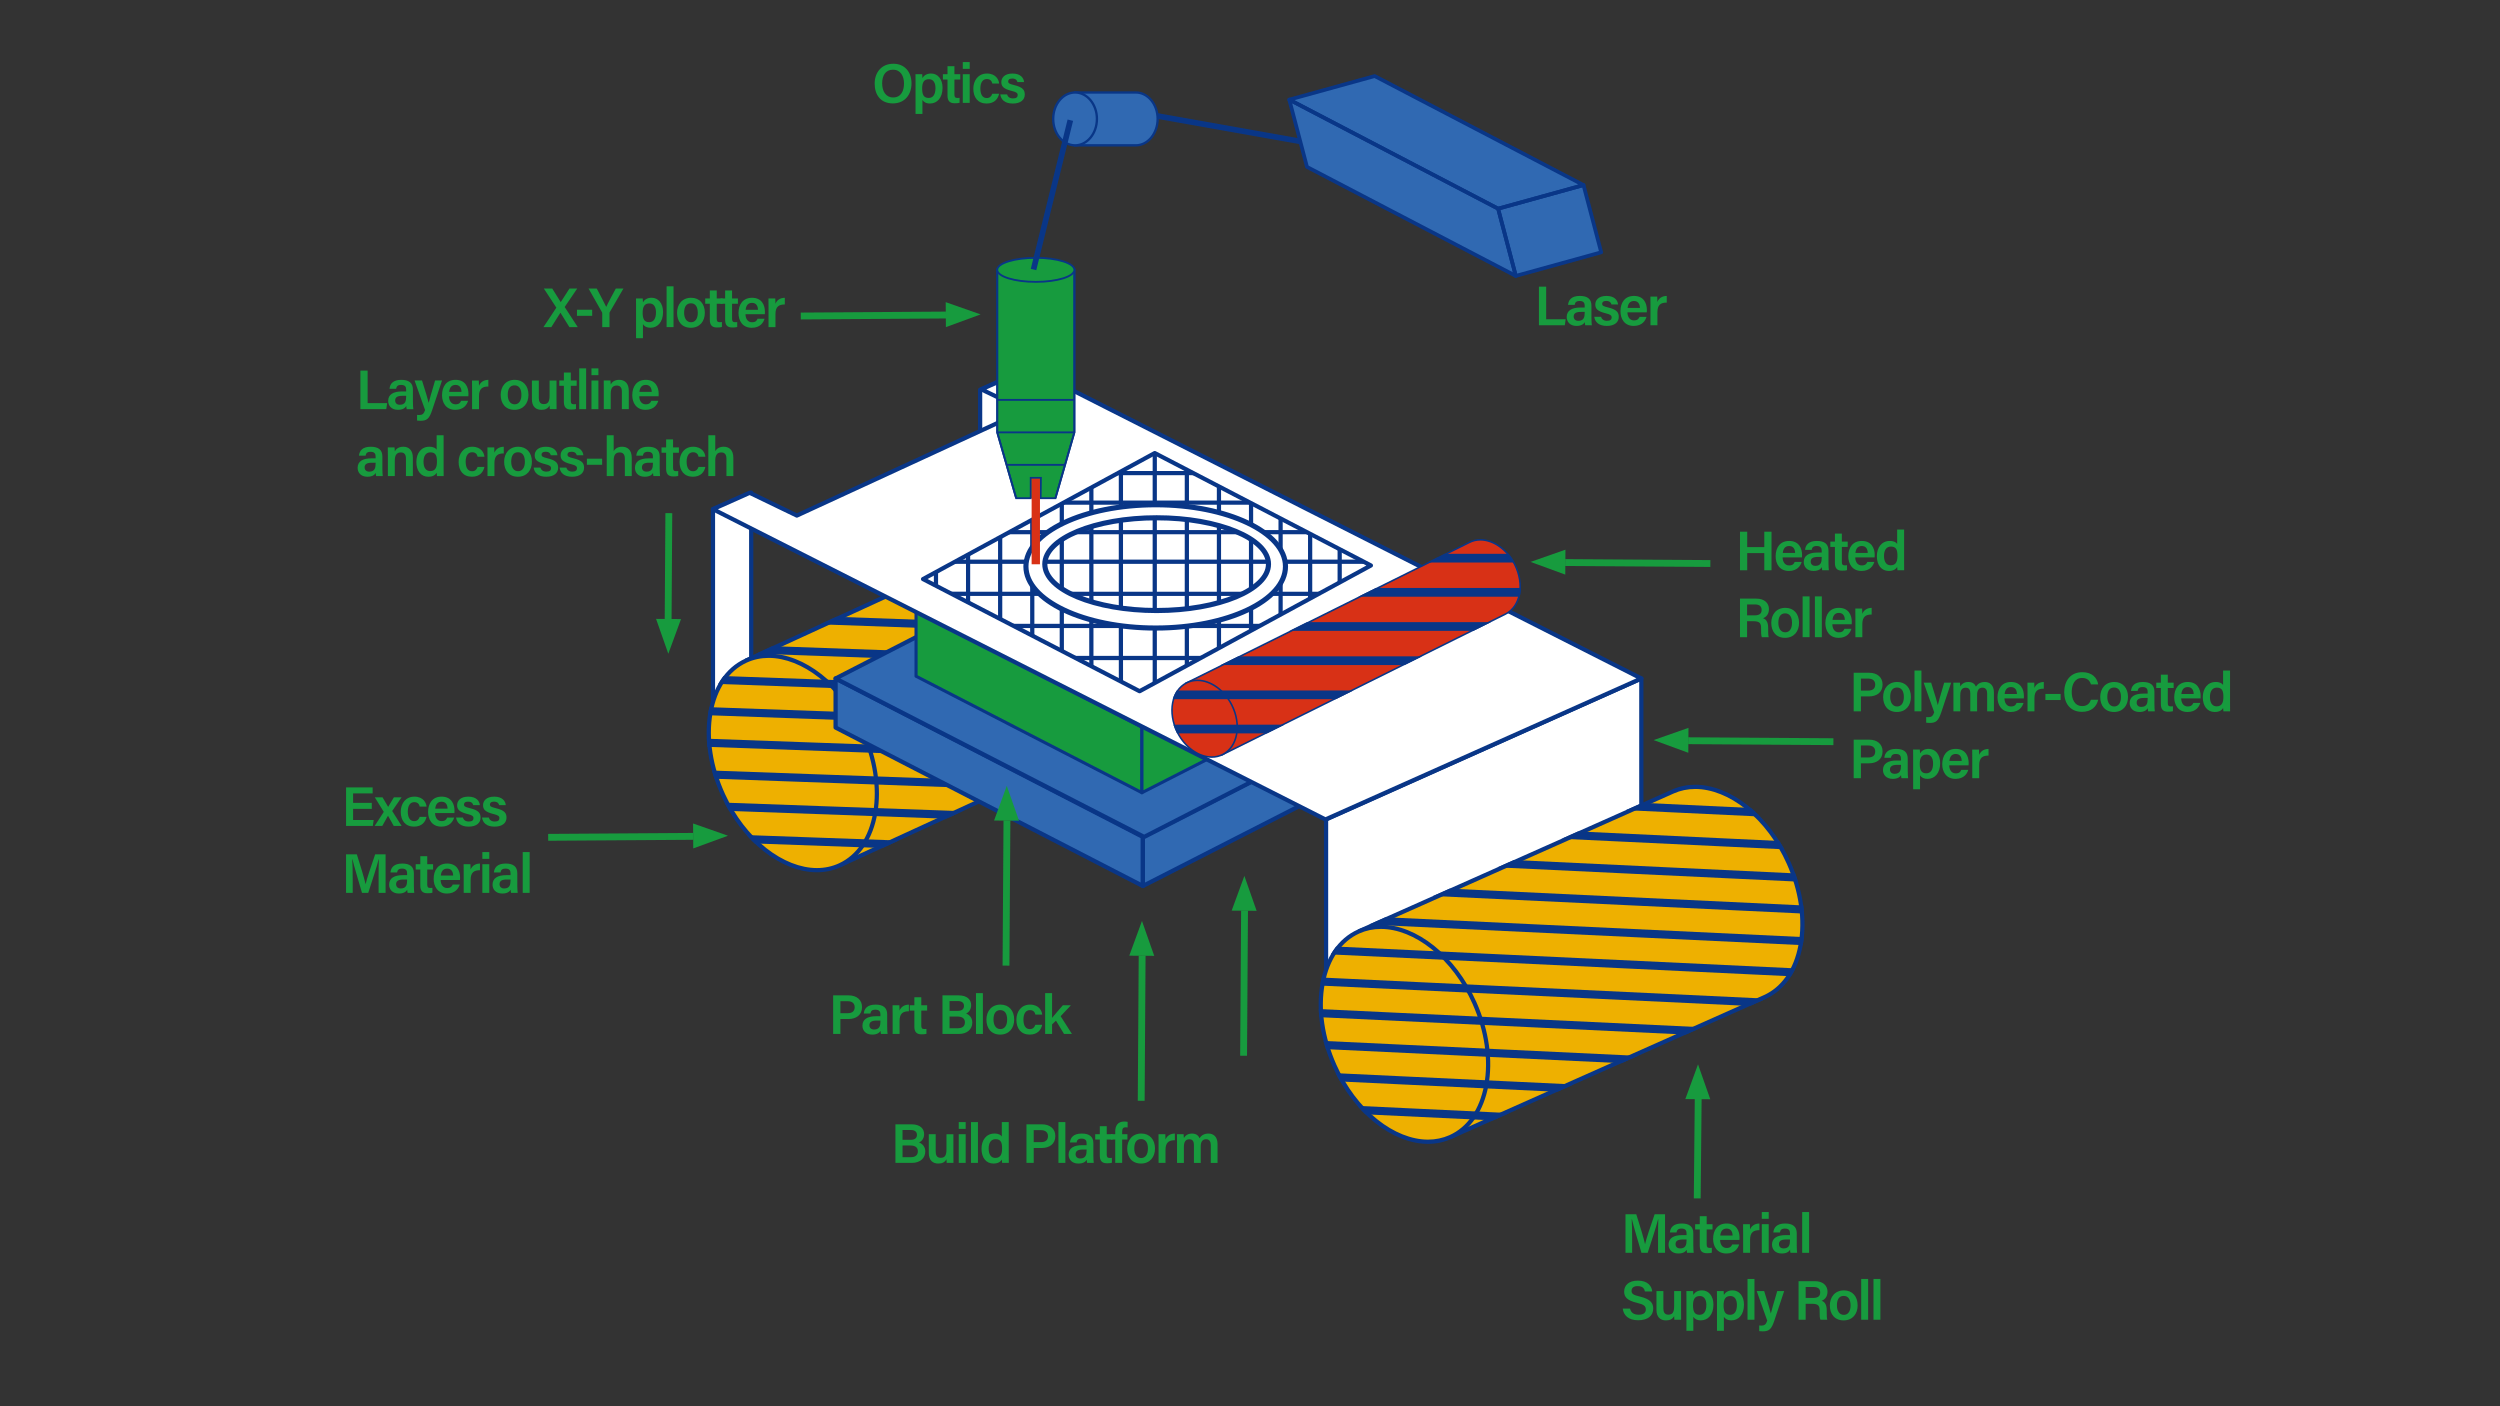 <?xml version="1.0" encoding="UTF-8"?><svg id="_图层_1" xmlns="http://www.w3.org/2000/svg" xmlns:xlink="http://www.w3.org/1999/xlink" viewBox="0 0 1920 1080"><rect x="0" y="0" width="1920" height="1080" fill="#333333" stroke="none"/><defs><style>.cls-1{stroke-width:2.4px;}.cls-1,.cls-2,.cls-3,.cls-4,.cls-5,.cls-6,.cls-7,.cls-8,.cls-9,.cls-10,.cls-11,.cls-12,.cls-13{stroke:#093687;}.cls-1,.cls-2,.cls-3,.cls-4,.cls-10,.cls-11,.cls-13{stroke-linejoin:round;}.cls-1,.cls-14,.cls-5{fill:#179b3e;}.cls-2{stroke-width:3.25px;}.cls-2,.cls-3,.cls-4,.cls-7,.cls-8,.cls-12{fill:#fff;}.cls-3,.cls-11{stroke-width:3.26px;}.cls-4,.cls-13{stroke-width:3.25px;}.cls-14,.cls-15,.cls-16,.cls-17,.cls-18,.cls-19{stroke-width:0px;}.cls-20{clip-path:url(#clippath);}.cls-15,.cls-6,.cls-21,.cls-10,.cls-13{fill:none;}.cls-5,.cls-6,.cls-7{stroke-width:1.45px;}.cls-5,.cls-6,.cls-7,.cls-21,.cls-8,.cls-9,.cls-12{stroke-miterlimit:10;}.cls-16{fill:#eeb000;}.cls-22{clip-path:url(#clippath-1);}.cls-23{clip-path:url(#clippath-4);}.cls-24{clip-path:url(#clippath-3);}.cls-25{clip-path:url(#clippath-2);}.cls-21{stroke:#179b3e;stroke-width:5.26px;}.cls-8{stroke-width:3.94px;}.cls-17{fill:#093687;}.cls-9{stroke-width:1.81px;}.cls-9,.cls-11,.cls-19{fill:#3069b2;}.cls-18{fill:#d83116;}.cls-10{stroke-width:2.9px;}.cls-12{stroke-width:4.35px;}</style><clipPath id="clippath"><path class="cls-15" d="M904.01,450.45c-20.3-44.2-61.38-68.73-91.76-54.78l-240.12,110.26c-30.38,13.95-38.55,61.09-18.25,105.3,20.3,44.2,61.38,68.73,91.76,54.78l240.12-110.26c30.38-13.95,38.55-61.09,18.25-105.3Z"/></clipPath><clipPath id="clippath-1"><path class="cls-15" d="M1375.29,662.21c-19.79-44.43-60.59-69.43-91.12-55.83l-241.37,107.49c-30.54,13.6-39.25,60.65-19.46,105.08,19.79,44.43,60.59,69.43,91.12,55.83l241.37-107.49c30.54-13.6,39.25-60.65,19.46-105.08Z"/></clipPath><clipPath id="clippath-2"><polygon class="cls-15" points="875.16 530.83 708.91 444.73 886.85 347.97 1052.84 434.28 877.88 529.41 875.39 530.77 875.16 530.83"/></clipPath><clipPath id="clippath-3"><path class="cls-15" d="M1163.87,433.25c-7.8-15.5-23.73-23.24-35.56-17.28l-216.84,107.7c-.16.07-.31.14-.47.22-.11.06-.22.12-.33.18l-.79.39.02.03c-10.93,6.46-13.75,23.25-6.2,38.25,7.56,15.01,22.72,22.74,34.42,17.8l.02.04,218.42-108.49c11.84-5.96,15.1-23.36,7.3-38.86Z"/></clipPath><clipPath id="clippath-4"><path class="cls-15" d="M1428.6,416.26c-46.65-46.96-136.09-71.85-199.78-55.61l-503.34,128.42c-63.68,16.25-77.49,67.49-30.83,114.44,46.65,46.96,136.09,71.85,199.78,55.61l503.34-128.42c63.68-16.25,77.49-67.48,30.83-114.44Z"/></clipPath></defs><polygon class="cls-4" points="752.74 299.33 752.74 436.63 576.92 514.47 576.92 378.32 547.56 391.04 547.56 572.82 789.84 464.54 789.84 282.75 752.74 299.33"/><path class="cls-16" d="M574.3,506.73l238.64-109.58c5.44-2.5,11.36-3.76,17.59-3.76,12.85,0,26.94,5.53,39.69,15.57,13.28,10.46,24.46,25.04,32.32,42.17,19.89,43.32,12.06,89.58-17.45,103.13l-238.64,109.58-72.14-157.11Z"/><path class="cls-17" d="M830.52,395.01c12.48,0,26.22,5.41,38.68,15.22,13.08,10.3,24.09,24.68,31.85,41.57,9.54,20.79,12.96,42.83,9.63,62.08-3.26,18.8-12.59,32.61-26.28,38.9l-237.15,108.9-70.78-154.15,237.15-108.9c5.22-2.4,10.91-3.62,16.91-3.62M830.52,391.75c-6.33,0-12.49,1.26-18.27,3.91l-240.12,110.26,73.51,160.08,240.12-110.26c30.38-13.95,38.55-61.09,18.25-105.3-16.44-35.8-46.51-58.69-73.49-58.69h0Z"/><path class="cls-16" d="M627.37,668.29c-12.85,0-26.94-5.53-39.69-15.57-13.28-10.46-24.45-25.04-32.32-42.17-19.89-43.32-12.06-89.58,17.45-103.13,5.44-2.5,11.36-3.76,17.59-3.76,12.85,0,26.94,5.53,39.69,15.57,13.28,10.46,24.45,25.04,32.32,42.17,9.68,21.08,13.14,43.47,9.75,63.04-3.35,19.34-13.01,33.58-27.2,40.1-5.44,2.5-11.36,3.76-17.59,3.76Z"/><path class="cls-17" d="M590.41,505.27c12.48,0,26.22,5.41,38.68,15.22,13.08,10.3,24.09,24.68,31.85,41.57,9.54,20.79,12.96,42.83,9.63,62.08-3.26,18.8-12.59,32.61-26.28,38.9-5.22,2.4-10.91,3.62-16.91,3.62-12.48,0-26.22-5.41-38.68-15.22-13.08-10.3-24.09-24.68-31.85-41.57-9.54-20.79-12.96-42.83-9.63-62.08,3.26-18.8,12.59-32.61,26.28-38.9,5.22-2.4,10.91-3.62,16.91-3.62h0M590.4,502.01c-6.33,0-12.5,1.26-18.27,3.91-30.38,13.95-38.55,61.09-18.25,105.3,16.44,35.8,46.51,58.69,73.49,58.69,6.33,0,12.5-1.26,18.27-3.91,30.38-13.95,38.55-61.09,18.25-105.3-16.44-35.8-46.51-58.7-73.49-58.69h0Z"/><g class="cls-20"><rect class="cls-17" x="755.71" y="137.48" width="6.23" height="541.26" transform="translate(323.7 1151.77) rotate(-87.94)"/><rect class="cls-17" x="754.83" y="161.75" width="6.23" height="541.26" transform="translate(298.61 1174.3) rotate(-87.94)"/><rect class="cls-17" x="753.96" y="186.01" width="6.23" height="541.26" transform="translate(273.51 1196.82) rotate(-87.94)"/><rect class="cls-17" x="753.09" y="210.28" width="6.23" height="541.26" transform="translate(248.42 1219.34) rotate(-87.94)"/><rect class="cls-17" x="752.22" y="234.55" width="6.23" height="541.26" transform="translate(223.33 1241.87) rotate(-87.94)"/><rect class="cls-17" x="751.34" y="258.82" width="6.23" height="541.26" transform="translate(198.23 1264.39) rotate(-87.94)"/><rect class="cls-17" x="750.47" y="283.09" width="6.23" height="541.26" transform="translate(173.14 1286.92) rotate(-87.94)"/><rect class="cls-17" x="749.6" y="307.35" width="6.23" height="541.26" transform="translate(148.05 1309.44) rotate(-87.94)"/><rect class="cls-17" x="748.72" y="331.62" width="6.23" height="541.26" transform="translate(122.95 1331.96) rotate(-87.94)"/><rect class="cls-17" x="747.85" y="355.89" width="6.23" height="541.26" transform="translate(97.86 1354.49) rotate(-87.94)"/><rect class="cls-17" x="746.98" y="380.16" width="6.23" height="541.26" transform="translate(72.76 1377.01) rotate(-87.94)"/></g><polygon class="cls-11" points="877.73 680.44 641.74 558.75 641.74 521.07 877.73 642.76 877.73 680.44"/><polygon class="cls-11" points="1115.7 521.21 877.73 642.76 877.73 680.44 1115.7 558.89 1115.7 521.21"/><polygon class="cls-11" points="878.72 399.38 641.74 521.07 878.72 642.76 1115.7 521.07 878.72 399.38"/><polygon class="cls-1" points="877 608.79 703.52 519.33 703.52 468.9 877 558.36 877 608.79"/><polygon class="cls-1" points="1051.94 469 877 558.36 877 608.79 1051.94 519.43 1051.94 469"/><polygon class="cls-2" points="1018.42 629.36 1018.42 794.72 1260.54 686.43 1260.54 521.07 1018.42 629.36"/><polygon class="cls-3" points="790.18 282.75 753.7 299.03 787.13 315.18 611.98 395.94 575.76 378.45 547.56 391.04 1017.92 629.36 1260.54 521.07 790.18 282.75"/><path class="cls-16" d="M1044.95,714.69l239.88-106.83c5.31-2.37,11.07-3.57,17.1-3.57,12.91,0,27.03,5.62,39.78,15.83,13.27,10.63,24.37,25.41,32.09,42.75,19.39,43.54,11.03,89.72-18.64,102.93l-239.88,106.83-70.33-157.93Z"/><path class="cls-17" d="M1301.93,605.93c12.54,0,26.3,5.49,38.76,15.47,13.07,10.47,24,25.04,31.62,42.14,9.3,20.89,12.47,42.98,8.91,62.18-3.47,18.76-12.97,32.46-26.72,38.59l-238.39,106.16-69.01-154.95,238.39-106.16c5.1-2.27,10.63-3.42,16.44-3.42M1301.93,602.67c-6.14,0-12.13,1.19-17.77,3.71l-241.37,107.49,71.66,160.91,241.37-107.49c30.54-13.6,39.25-60.65,19.46-105.08-16.13-36.23-46.24-59.54-73.36-59.54h0Z"/><path class="cls-16" d="M1096.69,876.85c-12.91,0-27.03-5.62-39.78-15.82-13.27-10.63-24.37-25.41-32.09-42.75-19.39-43.54-11.03-89.72,18.64-102.93,5.31-2.37,11.07-3.57,17.1-3.57,12.91,0,27.03,5.62,39.78,15.82,13.27,10.63,24.37,25.41,32.09,42.75,19.39,43.54,11.03,89.72-18.64,102.93-5.31,2.37-11.07,3.57-17.1,3.57Z"/><path class="cls-17" d="M1060.56,710.16v3.26c12.54,0,26.3,5.49,38.76,15.47,13.07,10.47,24,25.04,31.62,42.14,9.3,20.89,12.47,42.98,8.91,62.18-3.47,18.76-12.97,32.46-26.72,38.59-5.1,2.27-10.63,3.42-16.44,3.42-12.54,0-26.3-5.49-38.76-15.47-13.07-10.47-24-25.04-31.62-42.14-9.3-20.89-12.47-42.98-8.91-62.18,3.47-18.76,12.97-32.46,26.72-38.59,5.1-2.27,10.63-3.42,16.44-3.42v-3.26M1060.56,710.16c-6.14,0-12.13,1.2-17.77,3.71-30.54,13.6-39.25,60.65-19.46,105.08,16.13,36.23,46.24,59.54,73.36,59.54,6.14,0,12.13-1.2,17.77-3.71,30.54-13.6,39.25-60.65,19.46-105.08-16.13-36.23-46.24-59.54-73.36-59.54h0Z"/><g class="cls-22"><rect class="cls-17" x="1227.48" y="347.57" width="6.23" height="541.26" transform="translate(554.72 1818.09) rotate(-87.28)"/><rect class="cls-17" x="1226.33" y="371.83" width="6.23" height="541.26" transform="translate(529.39 1840.05) rotate(-87.28)"/><rect class="cls-17" x="1225.18" y="396.08" width="6.23" height="541.26" transform="translate(504.07 1862) rotate(-87.28)"/><rect class="cls-17" x="1224.02" y="420.34" width="6.23" height="541.26" transform="translate(478.74 1883.96) rotate(-87.28)"/><rect class="cls-17" x="1222.87" y="444.6" width="6.23" height="541.26" transform="translate(453.42 1905.91) rotate(-87.28)"/><rect class="cls-17" x="1221.72" y="468.85" width="6.23" height="541.26" transform="translate(428.09 1927.87) rotate(-87.28)"/><rect class="cls-17" x="1220.57" y="493.11" width="6.23" height="541.26" transform="translate(402.76 1949.83) rotate(-87.28)"/><rect class="cls-17" x="1219.42" y="517.37" width="6.23" height="541.26" transform="translate(377.44 1971.78) rotate(-87.28)"/><rect class="cls-17" x="1218.27" y="541.62" width="6.23" height="541.26" transform="translate(352.11 1993.74) rotate(-87.28)"/><rect class="cls-17" x="1217.11" y="565.88" width="6.23" height="541.26" transform="translate(326.78 2015.69) rotate(-87.28)"/><rect class="cls-17" x="1215.96" y="590.14" width="6.23" height="541.26" transform="translate(301.46 2037.65) rotate(-87.28)"/></g><path class="cls-18" d="M910.71,524.74l217.87-108.22c2.57-1.29,5.38-1.95,8.35-1.95,10.08,0,20.68,7.62,26.39,18.95,3.71,7.38,5.01,15.41,3.66,22.62-1.34,7.15-5.14,12.62-10.69,15.42l-217.87,108.22-27.71-55.04Z"/><path class="cls-17" d="M1136.93,415.19c9.85,0,20.24,7.48,25.84,18.61,7.49,14.87,4.46,31.56-6.75,37.21l-217.33,107.95-27.16-53.94,217.32-107.94c2.48-1.25,5.19-1.88,8.07-1.88M1136.93,413.96c-2.99,0-5.91.65-8.62,2.01l-218.42,108.49,28.26,56.13,218.42-108.49c11.84-5.96,15.11-23.36,7.3-38.86-6.02-11.95-16.86-19.29-26.94-19.29h0Z"/><path class="cls-18" d="M930.64,581.42c-10.08,0-20.68-7.62-26.39-18.95-3.71-7.38-5.01-15.41-3.66-22.62,1.34-7.15,5.14-12.62,10.69-15.42,2.56-1.29,5.37-1.95,8.35-1.95,10.08,0,20.68,7.62,26.39,18.95,3.71,7.38,5.01,15.41,3.66,22.62-1.34,7.15-5.14,12.62-10.69,15.42-2.56,1.29-5.37,1.95-8.35,1.95Z"/><path class="cls-17" d="M919.63,521.88v1.23h0c9.85,0,20.24,7.48,25.84,18.61,7.49,14.87,4.46,31.56-6.76,37.21-2.48,1.25-5.19,1.88-8.07,1.88-9.85,0-20.24-7.48-25.84-18.61-7.49-14.87-4.46-31.56,6.76-37.21,2.48-1.25,5.19-1.88,8.07-1.88v-1.23M919.63,521.88c-2.99,0-5.92.65-8.62,2.01-11.84,5.96-15.1,23.36-7.3,38.86,6.02,11.95,16.86,19.29,26.94,19.29,2.99,0,5.92-.65,8.62-2.01,11.84-5.96,15.1-23.36,7.3-38.86-6.02-11.95-16.86-19.29-26.94-19.29h0Z"/><polygon class="cls-13" points="875.16 530.83 708.91 444.73 886.85 347.97 1052.84 434.28 877.88 529.41 875.39 530.77 875.16 530.83"/><g class="cls-25"><path class="cls-17" d="M1049.42,364.96v-3.25h-18.92v-86.78h-3.25v86.78h-19.44v-86.78h-3.25v86.78h-19.44v-86.78h-3.25v86.78h-19.44v-86.78h-3.25v86.78h-21.4v-86.78h-3.25v86.78h-21.4v-86.78h-3.25v86.78h-21.4v-86.78h-3.25v86.78h-22.75v-86.78h-3.25v86.78h-19.44v-86.78h-3.25v86.78h-19.44v-86.78h-3.25v86.78h-19.44v-86.78h-3.25v86.78h-21.4v-86.78h-3.25v86.78h-21.4v-86.78h-3.25v86.78h-11.26v3.25h11.26v19.44h-11.26v3.25h11.26v19.44h-11.26v3.25h11.26v19.44h-11.26v3.25h11.26v21.4h-11.26v3.25h11.26v21.4h-11.26v3.25h11.26v21.4h-11.26v3.25h11.26v86.78h3.25v-86.78h21.4v86.78h3.25v-86.78h21.4v86.78h3.25v-86.78h19.44v86.78h3.25v-86.78h19.44v86.78h3.25v-86.78h19.44v86.78h3.25v-86.78h22.75v86.78h3.25v-86.78h21.4v86.78h3.25v-86.78h21.4v86.78h3.25v-86.78h21.4v86.78h3.25v-86.78h19.44v86.78h3.25v-86.78h19.44v86.78h3.25v-86.78h19.44v86.78h3.25v-86.78h18.92v-3.25h-18.92v-21.4h18.92v-3.25h-18.92v-21.4h18.92v-3.25h-18.92v-21.4h18.92v-3.25h-18.92v-19.44h18.92v-3.25h-18.92v-19.44h18.92v-3.25h-18.92v-19.44h18.92ZM1004.56,364.96v19.44h-19.44v-19.44h19.44ZM934.53,429.78h-21.4v-19.44h21.4v19.44ZM937.78,410.34h21.4v19.44h-21.4v-19.44ZM909.88,429.78h-21.4v-19.44h21.4v19.44ZM885.23,429.78h-22.75v-19.44h22.75v19.44ZM859.22,429.78h-19.44v-19.44h19.44v19.44ZM836.53,429.78h-19.44v-19.44h19.44v19.44ZM813.84,429.78h-19.44v-19.44h19.44v19.44ZM813.84,433.03v21.4h-19.44v-21.4h19.44ZM817.09,433.03h19.44v21.4h-19.44v-21.4ZM839.78,433.03h19.44v21.4h-19.44v-21.4ZM862.47,433.03h22.75v21.4h-22.75v-21.4ZM888.48,433.03h21.4v21.4h-21.4v-21.4ZM913.13,433.03h21.4v21.4h-21.4v-21.4ZM937.78,433.03h21.4v21.4h-21.4v-21.4ZM962.43,433.03h19.44v21.4h-19.44v-21.4ZM962.43,429.78v-19.44h19.44v19.44h-19.44ZM962.43,407.09v-19.44h19.44v19.44h-19.44ZM959.18,407.09h-21.4v-19.44h21.4v19.44ZM934.53,407.09h-21.4v-19.44h21.4v19.44ZM909.88,407.09h-21.4v-19.44h21.4v19.44ZM885.23,407.09h-22.75v-19.44h22.75v19.44ZM859.22,407.09h-19.44v-19.44h19.44v19.44ZM836.53,407.09h-19.44v-19.44h19.44v19.44ZM813.84,407.09h-19.44v-19.44h19.44v19.44ZM791.15,407.09h-21.4v-19.44h21.4v19.44ZM791.15,410.34v19.44h-21.4v-19.44h21.4ZM791.15,433.03v21.4h-21.4v-21.4h21.4ZM791.15,457.68v21.4h-21.4v-21.4h21.4ZM794.4,457.68h19.44v21.4h-19.44v-21.4ZM817.09,457.68h19.44v21.4h-19.44v-21.4ZM839.78,457.68h19.44v21.4h-19.44v-21.4ZM862.47,457.68h22.75v21.4h-22.75v-21.4ZM888.48,457.68h21.4v21.4h-21.4v-21.4ZM913.13,457.68h21.4v21.4h-21.4v-21.4ZM937.78,457.68h21.4v21.4h-21.4v-21.4ZM962.43,457.68h19.44v21.4h-19.44v-21.4ZM985.12,457.68h19.44v21.4h-19.44v-21.4ZM985.12,454.43v-21.4h19.44v21.4h-19.44ZM985.12,429.78v-19.44h19.44v19.44h-19.44ZM985.12,407.09v-19.44h19.44v19.44h-19.44ZM981.87,364.96v19.44h-19.44v-19.44h19.44ZM959.18,364.96v19.44h-21.4v-19.44h21.4ZM934.53,364.96v19.44h-21.4v-19.44h21.4ZM909.88,364.96v19.44h-21.4v-19.44h21.4ZM885.23,364.96v19.44h-22.75v-19.44h22.75ZM859.22,364.96v19.44h-19.44v-19.44h19.44ZM836.53,364.96v19.44h-19.44v-19.44h19.44ZM813.84,364.96v19.44h-19.44v-19.44h19.44ZM791.15,364.96v19.44h-21.4v-19.44h21.4ZM745.1,364.96h21.4v19.44h-21.4v-19.44ZM745.1,387.65h21.4v19.44h-21.4v-19.44ZM745.1,410.34h21.4v19.44h-21.4v-19.44ZM745.1,433.03h21.4v21.4h-21.4v-21.4ZM745.1,457.68h21.4v21.4h-21.4v-21.4ZM745.1,503.73v-21.4h21.4v21.4h-21.4ZM769.75,503.73v-21.4h21.4v21.4h-21.4ZM794.4,503.73v-21.4h19.44v21.4h-19.44ZM817.09,503.73v-21.4h19.44v21.4h-19.44ZM839.78,503.73v-21.4h19.44v21.4h-19.44ZM862.47,503.73v-21.4h22.75v21.4h-22.75ZM888.48,503.73v-21.4h21.4v21.4h-21.4ZM913.13,503.73v-21.4h21.4v21.4h-21.4ZM937.78,503.73v-21.4h21.4v21.4h-21.4ZM962.43,503.73v-21.4h19.44v21.4h-19.44ZM985.12,503.73v-21.4h19.44v21.4h-19.44ZM1027.25,503.73h-19.44v-21.4h19.44v21.4ZM1027.25,479.08h-19.44v-21.4h19.44v21.4ZM1027.25,454.43h-19.44v-21.4h19.44v21.4ZM1027.25,429.78h-19.44v-19.44h19.44v19.44ZM1027.25,407.09h-19.44v-19.44h19.44v19.44ZM1027.25,384.4h-19.44v-19.44h19.44v19.44Z"/><rect class="cls-17" x="717.2" y="274.93" width="3.25" height="318.83"/></g><path class="cls-8" d="M887.58,387.65c-55.05,0-99.67,21.2-99.67,47.34s44.62,47.34,99.67,47.34,99.67-21.2,99.67-47.34-44.62-47.34-99.67-47.34ZM888.31,468.88c-47.44,0-85.89-15.94-85.89-35.61s38.45-35.61,85.89-35.61,85.89,15.94,85.89,35.61-38.45,35.61-85.89,35.61Z"/><g class="cls-24"><g class="cls-23"><rect class="cls-17" x="538.69" y="372.8" width="1154.4" height="6.73"/><rect class="cls-17" x="538.69" y="399.05" width="1154.4" height="6.73"/><rect class="cls-17" x="538.69" y="425.3" width="1154.4" height="6.73"/><rect class="cls-17" x="538.69" y="451.54" width="1154.4" height="6.73"/><rect class="cls-17" x="538.69" y="477.79" width="1154.4" height="6.73"/><rect class="cls-17" x="538.69" y="504.04" width="1154.4" height="6.73"/><rect class="cls-17" x="538.69" y="530.28" width="1154.4" height="6.73"/><rect class="cls-17" x="538.69" y="556.53" width="1154.4" height="6.73"/><rect class="cls-17" x="538.69" y="582.77" width="1154.4" height="6.73"/><rect class="cls-17" x="538.69" y="609.02" width="1154.4" height="6.73"/><rect class="cls-17" x="538.69" y="635.27" width="1154.4" height="6.73"/></g></g><polyline class="cls-5" points="810.57 382.62 825.13 332.06 825.13 207.01 765.87 207.01 765.87 332.06 780.42 382.62"/><polygon class="cls-6" points="799.21 382.62 810.57 382.62 825.13 332.06 825.13 207.01 765.87 207.01 765.87 332.06 780.42 382.62 791.6 382.62 791.6 367.03 799.39 367.03 799.21 382.62"/><ellipse class="cls-5" cx="795.5" cy="207.24" rx="29.63" ry="9.24"/><line class="cls-7" x1="765.87" y1="307.11" x2="825.13" y2="307.11"/><line class="cls-7" x1="765.87" y1="332.06" x2="825.13" y2="332.06"/><line class="cls-7" x1="773.05" y1="357" x2="817.73" y2="357"/><rect class="cls-18" x="792.29" y="367.64" width="6.4" height="65.72"/><line class="cls-12" x1="885.49" y1="88.49" x2="998.72" y2="108.61"/><path class="cls-9" d="M872.28,71.03h-46.63v40.59h46.63c9.27,0,16.79-9.09,16.79-20.3s-7.52-20.3-16.79-20.3Z"/><ellipse class="cls-9" cx="825.65" cy="91.33" rx="16.79" ry="20.3"/><line class="cls-12" x1="793.75" y1="207.01" x2="822.02" y2="92.3"/><polygon class="cls-19" points="1150.55 160.26 990.17 76.53 1003.76 128.18 1164.14 211.9 1150.55 160.26"/><polygon class="cls-19" points="1216.13 142.13 1150.55 160.26 1164.14 211.9 1229.72 193.78 1216.13 142.13"/><polygon class="cls-19" points="990.17 76.53 1055.75 58.41 1216.13 142.13 1150.55 160.26 990.17 76.53"/><polygon class="cls-10" points="1150.55 160.26 990.17 76.53 1003.76 128.18 1164.14 211.9 1150.55 160.26"/><polygon class="cls-10" points="1216.13 142.13 1150.55 160.26 1164.14 211.9 1229.72 193.78 1216.13 142.13"/><polygon class="cls-10" points="990.17 76.53 1055.75 58.41 1216.13 142.13 1150.55 160.26 990.17 76.53"/><line class="cls-21" x1="1296.54" y1="568.87" x2="1408.05" y2="569.62"/><polygon class="cls-14" points="1269.96 568.38 1296.62 578.14 1296.75 558.99 1269.96 568.38"/><line class="cls-21" x1="1202.04" y1="432.03" x2="1313.56" y2="432.78"/><polygon class="cls-14" points="1175.47 431.55 1202.13 441.3 1202.26 422.15 1175.47 431.55"/><line class="cls-21" x1="532.5" y1="642.32" x2="420.99" y2="643.07"/><polygon class="cls-14" points="559.08 641.83 532.42 651.59 532.29 632.43 559.08 641.83"/><line class="cls-21" x1="726.52" y1="241.94" x2="615" y2="242.7"/><polygon class="cls-14" points="753.1 241.46 726.44 251.22 726.31 232.06 753.1 241.46"/><line class="cls-21" x1="513.13" y1="475.52" x2="513.66" y2="394.1"/><polygon class="cls-14" points="513.26 502.1 503.86 475.31 523.02 475.44 513.26 502.1"/><line class="cls-21" x1="773.33" y1="630.09" x2="772.61" y2="741.6"/><polygon class="cls-14" points="773.2 603.5 782.61 630.29 763.45 630.17 773.2 603.5"/><line class="cls-21" x1="1304.21" y1="844.01" x2="1303.48" y2="920.37"/><polygon class="cls-14" points="1304.08 817.43 1313.48 844.22 1294.33 844.09 1304.08 817.43"/><line class="cls-21" x1="877.16" y1="733.88" x2="876.44" y2="845.4"/><polygon class="cls-14" points="877.03 707.3 886.44 734.09 867.28 733.96 877.03 707.3"/><line class="cls-21" x1="955.81" y1="699.28" x2="955.08" y2="810.8"/><polygon class="cls-14" points="955.68 672.7 965.08 699.49 945.92 699.36 955.68 672.7"/><path class="cls-14" d="M1423.63,516.68h11.91c6.11,0,10.27,3.43,10.27,8.98,0,6.21-4.63,9.19-10.45,9.19h-6.16v11.44h-5.57v-29.61ZM1429.2,530.37h5.56c3.34,0,5.41-1.43,5.41-4.6s-2.29-4.61-5.27-4.61h-5.7v9.21Z"/><path class="cls-14" d="M1467.59,535.24c0,6.55-3.87,11.56-10.76,11.56s-10.58-4.87-10.58-11.46,3.98-11.58,10.85-11.58c6.36,0,10.48,4.57,10.48,11.48ZM1451.67,535.29c0,4.43,2.02,7.28,5.3,7.28s5.19-2.79,5.19-7.25c0-4.72-1.88-7.31-5.28-7.31s-5.21,2.51-5.21,7.28Z"/><path class="cls-14" d="M1470.33,546.29v-31.32h5.32v31.32h-5.32Z"/><path class="cls-14" d="M1483.11,524.28c2.7,8.58,4.68,15.05,5.11,17.15h.04c.56-2.31,1.94-7.28,4.89-17.15h5.32l-7.57,22.77c-2.15,6.37-3.87,8.17-8.9,8.17-.59,0-1.7-.04-2.69-.16v-4.36c.46.06,1.12.1,1.66.1,2.42,0,3.53-.93,4.51-3.78l-8.09-22.74h5.72Z"/><path class="cls-14" d="M1500.21,529.95c0-1.9,0-3.82-.04-5.67h5.1c.07.58.19,1.94.21,2.88,1.08-1.75,2.9-3.39,6.21-3.39s5.02,1.62,5.82,3.55c1.25-1.9,3.21-3.55,6.86-3.55s6.96,2.27,6.96,8.08v14.45h-5.2v-13.8c0-2.18-.79-4.37-3.6-4.37s-4.12,2.02-4.12,5.57v12.6h-5.22v-13.61c0-2.47-.64-4.54-3.53-4.54s-4.18,1.97-4.18,5.89v12.26h-5.26v-16.34Z"/><path class="cls-14" d="M1539.44,536.38c.01,3.33,1.69,6.19,4.96,6.19,2.85,0,3.71-1.28,4.33-2.7h5.34c-.81,2.74-3.2,6.94-9.82,6.94-7.14,0-10.18-5.49-10.18-11.23,0-6.78,3.46-11.81,10.4-11.81,7.4,0,9.89,5.55,9.89,10.77,0,.72,0,1.23-.07,1.85h-14.86ZM1549.02,533c-.04-2.92-1.33-5.33-4.57-5.33s-4.59,2.24-4.88,5.33h9.45Z"/><path class="cls-14" d="M1557.12,530.25c0-2.49-.01-4.36-.04-5.97h5.22c.07.53.15,2.57.15,4.08,1.03-2.67,3.47-4.54,7.18-4.59v5.13c-4.45-.03-7.18,1.55-7.18,7.43v9.96h-5.32v-16.04Z"/><path class="cls-14" d="M1582.56,532.95v4.68h-11.69v-4.68h11.69Z"/><path class="cls-14" d="M1611.41,537.41c-1.23,5.35-5.25,9.28-12.43,9.28-9.21,0-13.66-6.67-13.66-15.08s4.54-15.37,13.91-15.37c7.58,0,11.39,4.41,12.16,9.36h-5.55c-.77-2.61-2.55-4.93-6.8-4.93-5.71,0-7.96,5.16-7.96,10.75,0,5.28,2.03,10.85,8.14,10.85,4.31,0,5.86-2.74,6.61-4.86h5.58Z"/><path class="cls-14" d="M1634.32,535.24c0,6.55-3.87,11.56-10.76,11.56s-10.58-4.87-10.58-11.46,3.98-11.58,10.85-11.58c6.36,0,10.48,4.57,10.48,11.48ZM1618.41,535.29c0,4.43,2.02,7.28,5.3,7.28s5.19-2.79,5.19-7.25c0-4.72-1.88-7.31-5.28-7.31s-5.21,2.51-5.21,7.28Z"/><path class="cls-14" d="M1654.6,540.9c0,2.06.17,4.82.3,5.39h-5.09c-.17-.45-.3-1.58-.33-2.4-.79,1.31-2.37,2.91-6.39,2.91-5.27,0-7.5-3.45-7.5-6.84,0-4.98,3.97-7.27,10.45-7.27h3.35v-1.52c0-1.69-.58-3.51-3.84-3.51-2.94,0-3.53,1.34-3.85,2.97h-5.08c.32-3.62,2.55-6.9,9.12-6.87,5.72.03,8.85,2.3,8.85,7.46v9.68ZM1649.41,536.03h-2.85c-3.91,0-5.61,1.15-5.61,3.6,0,1.83,1.18,3.28,3.54,3.28,4.35,0,4.91-2.99,4.91-6.26v-.62Z"/><path class="cls-14" d="M1656.01,524.28h3.53v-6.14h5.32v6.14h4.49v4.08h-4.49v11.54c0,1.83.51,2.63,2.39,2.63.4,0,1.06-.01,1.57-.11v3.75c-1.12.39-2.66.42-3.83.42-4,0-5.45-2.12-5.45-5.91v-12.32h-3.53v-4.08Z"/><path class="cls-14" d="M1675.17,536.38c.01,3.33,1.69,6.19,4.96,6.19,2.85,0,3.71-1.28,4.33-2.7h5.34c-.81,2.74-3.2,6.94-9.82,6.94-7.14,0-10.18-5.49-10.18-11.23,0-6.78,3.46-11.81,10.4-11.81,7.4,0,9.89,5.55,9.89,10.77,0,.72,0,1.23-.07,1.85h-14.86ZM1684.75,533c-.04-2.92-1.33-5.33-4.57-5.33s-4.59,2.24-4.88,5.33h9.45Z"/><path class="cls-14" d="M1712.67,514.97v25.21c0,2.03,0,4.06.04,6.11h-5.12c-.12-.63-.22-1.96-.25-2.58-1.07,1.92-3.08,3.09-6.47,3.09-5.6,0-9.12-4.51-9.12-11.32s3.76-11.72,9.94-11.72c3.41,0,5.12,1.27,5.65,2.34v-11.13h5.32ZM1697.24,535.34c0,4.64,1.96,7.14,5.1,7.14,4.51,0,5.21-3.6,5.21-7.32,0-4.14-.7-7.07-5.01-7.07-3.43,0-5.31,2.69-5.31,7.25Z"/><path class="cls-14" d="M1423.63,568.06h11.91c6.11,0,10.27,3.43,10.27,8.98,0,6.21-4.63,9.19-10.45,9.19h-6.16v11.44h-5.57v-29.61ZM1429.2,581.75h5.56c3.34,0,5.41-1.43,5.41-4.6s-2.29-4.61-5.27-4.61h-5.7v9.21Z"/><path class="cls-14" d="M1465.14,592.28c0,2.06.17,4.82.3,5.39h-5.09c-.17-.45-.3-1.58-.33-2.4-.79,1.31-2.37,2.91-6.39,2.91-5.27,0-7.5-3.45-7.5-6.84,0-4.98,3.97-7.27,10.45-7.27h3.35v-1.52c0-1.69-.58-3.51-3.84-3.51-2.94,0-3.53,1.34-3.85,2.97h-5.08c.32-3.62,2.55-6.89,9.12-6.86,5.72.03,8.85,2.3,8.85,7.46v9.68ZM1459.95,587.41h-2.85c-3.91,0-5.61,1.15-5.61,3.6,0,1.83,1.18,3.28,3.54,3.28,4.35,0,4.91-2.99,4.91-6.26v-.62Z"/><path class="cls-14" d="M1474.59,595.46v10.71h-5.29v-25.19c0-1.79,0-3.58-.04-5.33h5.16c.09.63.18,1.98.18,2.98,1.03-1.82,3.08-3.5,6.67-3.5,4.99,0,8.77,4.18,8.77,10.96,0,7.8-4.26,12.08-9.59,12.08-3.26,0-4.96-1.28-5.85-2.72ZM1484.61,586.32c0-4.25-1.8-6.83-4.99-6.83-3.83,0-5.25,2.44-5.25,7.19s1.25,7.22,4.98,7.22c3.49,0,5.26-2.78,5.26-7.58Z"/><path class="cls-14" d="M1497.01,587.76c.01,3.33,1.69,6.19,4.96,6.19,2.85,0,3.71-1.28,4.33-2.7h5.34c-.81,2.74-3.2,6.94-9.82,6.94-7.14,0-10.18-5.49-10.18-11.23,0-6.78,3.46-11.81,10.4-11.81,7.4,0,9.89,5.54,9.89,10.77,0,.72,0,1.23-.07,1.85h-14.86ZM1506.59,584.38c-.04-2.92-1.33-5.33-4.57-5.33s-4.59,2.24-4.88,5.33h9.45Z"/><path class="cls-14" d="M1514.69,581.64c0-2.49-.01-4.36-.04-5.97h5.22c.07.53.15,2.57.15,4.08,1.03-2.67,3.47-4.54,7.18-4.59v5.13c-4.45-.03-7.18,1.55-7.18,7.43v9.96h-5.32v-16.04Z"/><path class="cls-14" d="M1336.31,408.35h5.55v11.83h13.12v-11.83h5.55v29.61h-5.55v-13.18h-13.12v13.18h-5.55v-29.61Z"/><path class="cls-14" d="M1369.06,428.06c.01,3.33,1.69,6.19,4.96,6.19,2.85,0,3.71-1.28,4.33-2.7h5.34c-.81,2.74-3.2,6.94-9.82,6.94-7.14,0-10.18-5.49-10.18-11.23,0-6.78,3.46-11.81,10.4-11.81,7.4,0,9.89,5.54,9.89,10.77,0,.72,0,1.23-.07,1.85h-14.86ZM1378.64,424.67c-.04-2.92-1.33-5.33-4.57-5.33s-4.59,2.24-4.88,5.33h9.45Z"/><path class="cls-14" d="M1404.28,432.58c0,2.06.17,4.82.3,5.39h-5.09c-.17-.45-.3-1.58-.33-2.4-.79,1.31-2.37,2.91-6.39,2.91-5.27,0-7.5-3.45-7.5-6.84,0-4.98,3.97-7.27,10.45-7.27h3.35v-1.52c0-1.69-.58-3.51-3.84-3.51-2.94,0-3.53,1.34-3.85,2.97h-5.08c.32-3.62,2.55-6.89,9.12-6.86,5.72.03,8.85,2.3,8.85,7.46v9.68ZM1399.09,427.71h-2.85c-3.91,0-5.61,1.15-5.61,3.6,0,1.83,1.18,3.28,3.54,3.28,4.35,0,4.91-2.99,4.91-6.26v-.62Z"/><path class="cls-14" d="M1405.69,415.96h3.53v-6.14h5.32v6.14h4.49v4.08h-4.49v11.54c0,1.83.51,2.63,2.39,2.63.4,0,1.06-.01,1.57-.11v3.75c-1.12.39-2.66.42-3.83.42-4,0-5.45-2.12-5.45-5.91v-12.32h-3.53v-4.08Z"/><path class="cls-14" d="M1424.85,428.06c.01,3.33,1.69,6.19,4.96,6.19,2.85,0,3.71-1.28,4.33-2.7h5.34c-.81,2.74-3.2,6.94-9.82,6.94-7.14,0-10.18-5.49-10.18-11.23,0-6.78,3.46-11.81,10.4-11.81,7.4,0,9.89,5.54,9.89,10.77,0,.72,0,1.23-.07,1.85h-14.86ZM1434.43,424.67c-.04-2.92-1.33-5.33-4.57-5.33s-4.59,2.24-4.88,5.33h9.45Z"/><path class="cls-14" d="M1462.35,406.65v25.21c0,2.02,0,4.05.04,6.11h-5.12c-.12-.63-.22-1.96-.25-2.58-1.07,1.92-3.08,3.09-6.47,3.09-5.6,0-9.12-4.51-9.12-11.32s3.76-11.71,9.94-11.71c3.41,0,5.12,1.27,5.65,2.34v-11.13h5.32ZM1446.92,427.01c0,4.64,1.96,7.14,5.1,7.14,4.51,0,5.21-3.6,5.21-7.32,0-4.14-.7-7.07-5.01-7.07-3.43,0-5.31,2.69-5.31,7.25Z"/><path class="cls-14" d="M1341.76,477.09v12.26h-5.45v-29.61h12.52c6.33,0,9.72,3.47,9.72,8.06,0,3.93-2.18,6.14-4.56,6.99,1.79.58,3.97,2.2,3.97,7.45v1.4c0,2.01-.02,4.38.42,5.72h-5.3c-.53-1.28-.58-3.53-.58-6.55v-.5c0-3.57-.95-5.21-5.9-5.21h-4.84ZM1341.76,472.6h5.74c3.86,0,5.43-1.46,5.43-4.23s-1.74-4.16-5.17-4.16h-5.99v8.39Z"/><path class="cls-14" d="M1381.68,478.3c0,6.55-3.87,11.56-10.76,11.56s-10.58-4.87-10.58-11.46,3.98-11.58,10.85-11.58c6.36,0,10.48,4.57,10.48,11.48ZM1365.77,478.34c0,4.43,2.02,7.28,5.3,7.28s5.19-2.79,5.19-7.25c0-4.72-1.88-7.31-5.28-7.31s-5.21,2.51-5.21,7.28Z"/><path class="cls-14" d="M1384.42,489.35v-31.32h5.32v31.32h-5.32Z"/><path class="cls-14" d="M1393.84,489.35v-31.32h5.32v31.32h-5.32Z"/><path class="cls-14" d="M1407.25,479.44c.01,3.33,1.69,6.19,4.96,6.19,2.85,0,3.71-1.28,4.33-2.7h5.34c-.81,2.74-3.2,6.94-9.82,6.94-7.14,0-10.18-5.49-10.18-11.23,0-6.78,3.46-11.81,10.4-11.81,7.4,0,9.89,5.54,9.89,10.77,0,.72,0,1.23-.07,1.85h-14.86ZM1416.83,476.05c-.04-2.92-1.33-5.33-4.57-5.33s-4.59,2.24-4.88,5.33h9.45Z"/><path class="cls-14" d="M1424.93,473.31c0-2.49-.01-4.36-.04-5.97h5.22c.07.54.15,2.57.15,4.08,1.03-2.67,3.47-4.54,7.18-4.59v5.13c-4.45-.03-7.18,1.55-7.18,7.43v9.96h-5.32v-16.04Z"/><path class="cls-14" d="M1181.9,220.18h5.55v25.01h14.99l-.67,4.6h-19.87v-29.61Z"/><path class="cls-14" d="M1222.24,244.4c0,2.06.17,4.82.3,5.39h-5.09c-.17-.45-.3-1.58-.33-2.4-.79,1.31-2.37,2.91-6.39,2.91-5.27,0-7.5-3.45-7.5-6.84,0-4.98,3.97-7.27,10.45-7.27h3.35v-1.52c0-1.69-.58-3.51-3.84-3.51-2.94,0-3.53,1.34-3.85,2.97h-5.08c.32-3.62,2.55-6.89,9.12-6.87,5.72.03,8.85,2.3,8.85,7.46v9.68ZM1217.05,239.53h-2.85c-3.91,0-5.61,1.15-5.61,3.6,0,1.83,1.18,3.28,3.54,3.28,4.35,0,4.91-2.99,4.91-6.26v-.62Z"/><path class="cls-14" d="M1229.63,243.28c.52,1.97,2.07,3.1,4.58,3.1s3.55-1,3.55-2.56-.97-2.32-4.47-3.17c-6.87-1.69-8.09-3.81-8.09-6.87s2.29-6.51,8.6-6.51,8.62,3.53,8.84,6.54h-5.08c-.24-1.02-.96-2.7-4-2.7-2.37,0-3.11,1.09-3.11,2.23,0,1.28.76,1.9,4.49,2.78,7.12,1.67,8.26,4.09,8.26,7.33,0,3.72-2.87,6.86-9.17,6.86s-9.12-3.11-9.63-7.02h5.25Z"/><path class="cls-14" d="M1249.88,239.88c.01,3.33,1.69,6.19,4.96,6.19,2.85,0,3.71-1.28,4.33-2.7h5.34c-.81,2.74-3.2,6.94-9.82,6.94-7.14,0-10.18-5.49-10.18-11.23,0-6.78,3.46-11.81,10.4-11.81,7.4,0,9.89,5.54,9.89,10.77,0,.72,0,1.23-.07,1.85h-14.86ZM1259.46,236.5c-.04-2.92-1.33-5.33-4.57-5.33s-4.59,2.24-4.88,5.33h9.45Z"/><path class="cls-14" d="M1267.56,233.75c0-2.49-.01-4.36-.04-5.97h5.22c.07.53.15,2.57.15,4.08,1.03-2.67,3.47-4.54,7.18-4.59v5.13c-4.45-.03-7.18,1.55-7.18,7.43v9.96h-5.32v-16.04Z"/><path class="cls-14" d="M1273.38,950.54c0-5.21.07-10.84.2-14.11h-.19c-1.35,5.62-4.94,16.46-7.97,25.74h-4.79c-2.3-7.92-6.01-20.19-7.32-25.81h-.18c.24,3.46.36,9.71.36,14.79v11.02h-5.1v-29.61h8.27c2.67,8.23,5.78,18.68,6.71,22.87h.06c.71-3.53,4.52-14.82,7.33-22.87h7.99v29.61h-5.37v-11.63Z"/><path class="cls-14" d="M1300.47,956.78c0,2.06.17,4.82.3,5.39h-5.09c-.17-.45-.3-1.58-.33-2.4-.79,1.31-2.37,2.91-6.39,2.91-5.27,0-7.5-3.45-7.5-6.84,0-4.98,3.97-7.27,10.45-7.27h3.35v-1.52c0-1.69-.58-3.51-3.84-3.51-2.94,0-3.53,1.34-3.85,2.97h-5.08c.32-3.62,2.55-6.89,9.12-6.86,5.72.03,8.85,2.3,8.85,7.46v9.68ZM1295.28,951.91h-2.85c-3.91,0-5.61,1.15-5.61,3.6,0,1.83,1.18,3.28,3.54,3.28,4.35,0,4.91-2.99,4.91-6.26v-.62Z"/><path class="cls-14" d="M1301.88,940.16h3.53v-6.14h5.32v6.14h4.49v4.08h-4.49v11.54c0,1.83.51,2.63,2.39,2.63.4,0,1.06-.01,1.57-.11v3.75c-1.12.39-2.66.42-3.83.42-4,0-5.45-2.12-5.45-5.91v-12.32h-3.53v-4.08Z"/><path class="cls-14" d="M1321.04,952.26c.01,3.33,1.69,6.19,4.96,6.19,2.85,0,3.71-1.28,4.33-2.7h5.34c-.81,2.74-3.2,6.94-9.82,6.94-7.14,0-10.18-5.49-10.18-11.23,0-6.78,3.46-11.81,10.4-11.81,7.4,0,9.89,5.54,9.89,10.77,0,.72,0,1.23-.07,1.85h-14.86ZM1330.62,948.88c-.04-2.92-1.33-5.33-4.57-5.33s-4.59,2.24-4.88,5.33h9.45Z"/><path class="cls-14" d="M1338.72,946.13c0-2.49-.01-4.36-.04-5.97h5.22c.07.53.15,2.57.15,4.08,1.03-2.67,3.47-4.54,7.18-4.59v5.13c-4.45-.03-7.18,1.55-7.18,7.43v9.96h-5.32v-16.04Z"/><path class="cls-14" d="M1353.06,930.85h5.32v5.2h-5.32v-5.2ZM1353.06,940.16h5.32v22.01h-5.32v-22.01Z"/><path class="cls-14" d="M1379.9,956.78c0,2.06.17,4.82.3,5.39h-5.09c-.17-.45-.3-1.58-.33-2.4-.79,1.31-2.37,2.91-6.39,2.91-5.27,0-7.5-3.45-7.5-6.84,0-4.98,3.97-7.27,10.45-7.27h3.35v-1.52c0-1.69-.58-3.51-3.84-3.51-2.94,0-3.53,1.34-3.85,2.97h-5.08c.32-3.62,2.55-6.89,9.12-6.86,5.72.03,8.85,2.3,8.85,7.46v9.68ZM1374.71,951.91h-2.85c-3.91,0-5.61,1.15-5.61,3.6,0,1.83,1.18,3.28,3.54,3.28,4.35,0,4.91-2.99,4.91-6.26v-.62Z"/><path class="cls-14" d="M1384.07,962.17v-31.32h5.32v31.32h-5.32Z"/><path class="cls-14" d="M1251.88,1005.02c.72,3.17,2.95,4.69,6.68,4.69s5.42-1.63,5.42-4.01c0-2.6-1.44-3.86-6.8-5.13-7.69-1.82-9.83-4.57-9.83-8.62,0-4.9,3.65-8.43,10.52-8.43,7.58,0,10.64,4.17,11.05,8.35h-5.61c-.38-2.1-1.61-4.14-5.6-4.14-2.94,0-4.67,1.26-4.67,3.61s1.4,3.23,6.32,4.39c8.56,2.04,10.31,5.27,10.31,9.32,0,5.19-3.9,8.91-11.53,8.91s-11.19-3.83-11.87-8.93h5.61Z"/><path class="cls-14" d="M1291.07,1007.15c0,2.13.01,4.66.04,6.4h-5.21c-.09-.59-.13-1.82-.16-2.79-1.23,2.29-3.23,3.31-6.26,3.31-4.22,0-7.32-2.43-7.32-8.14v-14.38h5.31v13.3c0,2.59.8,4.82,3.78,4.82,3.2,0,4.49-1.74,4.49-6.48v-11.63h5.32v15.61Z"/><path class="cls-14" d="M1300.47,1011.34v10.71h-5.29v-25.19c0-1.79,0-3.58-.04-5.33h5.16c.09.63.18,1.98.18,2.98,1.03-1.82,3.08-3.5,6.67-3.5,4.99,0,8.77,4.18,8.77,10.96,0,7.8-4.26,12.07-9.59,12.07-3.26,0-4.96-1.28-5.85-2.72ZM1310.48,1002.19c0-4.25-1.8-6.83-4.99-6.83-3.83,0-5.25,2.44-5.25,7.19s1.25,7.22,4.98,7.22c3.49,0,5.26-2.78,5.26-7.58Z"/><path class="cls-14" d="M1323.93,1011.34v10.71h-5.29v-25.19c0-1.79,0-3.58-.04-5.33h5.16c.09.63.18,1.98.18,2.98,1.03-1.82,3.08-3.5,6.67-3.5,4.99,0,8.77,4.18,8.77,10.96,0,7.8-4.26,12.07-9.59,12.07-3.26,0-4.96-1.28-5.85-2.72ZM1333.95,1002.19c0-4.25-1.8-6.83-4.99-6.83-3.83,0-5.25,2.44-5.25,7.19s1.25,7.22,4.98,7.22c3.49,0,5.26-2.78,5.26-7.58Z"/><path class="cls-14" d="M1342.1,1013.55v-31.32h5.32v31.32h-5.32Z"/><path class="cls-14" d="M1354.88,991.54c2.7,8.58,4.68,15.05,5.11,17.15h.04c.56-2.31,1.94-7.28,4.89-17.15h5.32l-7.57,22.77c-2.15,6.37-3.87,8.17-8.9,8.17-.59,0-1.7-.04-2.69-.16v-4.36c.46.06,1.12.1,1.66.1,2.42,0,3.53-.93,4.51-3.78l-8.09-22.74h5.72Z"/><path class="cls-14" d="M1386.74,1001.29v12.26h-5.45v-29.61h12.52c6.33,0,9.72,3.47,9.72,8.06,0,3.93-2.18,6.14-4.56,6.99,1.79.58,3.97,2.2,3.97,7.45v1.4c0,2.01-.02,4.38.42,5.72h-5.3c-.53-1.28-.58-3.53-.58-6.55v-.5c0-3.57-.95-5.21-5.9-5.21h-4.84ZM1386.74,996.81h5.74c3.86,0,5.43-1.46,5.43-4.23s-1.74-4.16-5.17-4.16h-5.99v8.39Z"/><path class="cls-14" d="M1426.67,1002.5c0,6.55-3.87,11.56-10.76,11.56s-10.58-4.87-10.58-11.46,3.98-11.58,10.85-11.58c6.36,0,10.48,4.57,10.48,11.48ZM1410.75,1002.54c0,4.43,2.02,7.28,5.3,7.28s5.19-2.79,5.19-7.25c0-4.72-1.88-7.31-5.28-7.31s-5.21,2.51-5.21,7.28Z"/><path class="cls-14" d="M1429.41,1013.55v-31.32h5.32v31.32h-5.32Z"/><path class="cls-14" d="M1438.83,1013.55v-31.32h5.32v31.32h-5.32Z"/><path class="cls-14" d="M687.7,863.48h12.4c6.85,0,9.63,3.58,9.63,7.51,0,3.37-1.84,5.57-3.93,6.43,2.02.72,4.82,2.82,4.82,6.87,0,5.24-4.08,8.8-10.14,8.8h-12.78v-29.61ZM699.35,875.38c3.47,0,4.87-1.48,4.87-3.83s-1.73-3.7-4.54-3.7h-6.54v7.54h6.21ZM693.15,888.73h6.3c3.55,0,5.47-1.55,5.47-4.58,0-2.67-1.72-4.41-5.75-4.41h-6.02v8.99Z"/><path class="cls-14" d="M732.22,886.69c0,2.13.01,4.66.04,6.4h-5.21c-.09-.59-.13-1.82-.16-2.79-1.23,2.29-3.23,3.31-6.26,3.31-4.22,0-7.32-2.43-7.32-8.14v-14.38h5.31v13.3c0,2.59.8,4.82,3.78,4.82,3.2,0,4.49-1.74,4.49-6.48v-11.63h5.32v15.61Z"/><path class="cls-14" d="M736.32,861.77h5.32v5.2h-5.32v-5.2ZM736.32,871.08h5.32v22.01h-5.32v-22.01Z"/><path class="cls-14" d="M745.74,893.09v-31.32h5.32v31.32h-5.32Z"/><path class="cls-14" d="M774.72,861.77v25.21c0,2.03,0,4.05.04,6.11h-5.12c-.12-.63-.22-1.96-.25-2.58-1.07,1.92-3.08,3.09-6.47,3.09-5.6,0-9.12-4.51-9.12-11.32s3.76-11.72,9.94-11.72c3.41,0,5.12,1.27,5.65,2.34v-11.13h5.32ZM759.29,882.14c0,4.64,1.96,7.14,5.1,7.14,4.51,0,5.21-3.6,5.21-7.32,0-4.14-.7-7.07-5.01-7.07-3.43,0-5.31,2.69-5.31,7.25Z"/><path class="cls-14" d="M788.32,863.48h11.91c6.11,0,10.27,3.43,10.27,8.98,0,6.21-4.63,9.19-10.45,9.19h-6.16v11.44h-5.57v-29.61ZM793.88,877.17h5.56c3.34,0,5.41-1.43,5.41-4.6s-2.29-4.61-5.27-4.61h-5.7v9.21Z"/><path class="cls-14" d="M812.88,893.09v-31.32h5.32v31.32h-5.32Z"/><path class="cls-14" d="M839.71,887.7c0,2.06.17,4.82.3,5.39h-5.09c-.17-.45-.3-1.58-.33-2.4-.79,1.31-2.37,2.91-6.39,2.91-5.27,0-7.5-3.45-7.5-6.84,0-4.98,3.97-7.27,10.45-7.27h3.35v-1.52c0-1.69-.58-3.51-3.84-3.51-2.94,0-3.53,1.34-3.85,2.97h-5.08c.32-3.62,2.55-6.89,9.12-6.86,5.72.03,8.85,2.3,8.85,7.46v9.68ZM834.52,882.83h-2.85c-3.91,0-5.61,1.15-5.61,3.6,0,1.83,1.18,3.28,3.54,3.28,4.35,0,4.91-2.99,4.91-6.26v-.62Z"/><path class="cls-14" d="M841.12,871.08h3.53v-6.14h5.32v6.14h4.49v4.08h-4.49v11.54c0,1.83.51,2.63,2.39,2.63.4,0,1.06-.01,1.57-.11v3.75c-1.12.39-2.66.42-3.83.42-4,0-5.45-2.12-5.45-5.91v-12.32h-3.53v-4.08Z"/><path class="cls-14" d="M856.51,893.09v-17.93h-3.32v-4.08h3.32v-2.17c0-4.38,2.02-7.57,6.81-7.57.94,0,2.15.1,2.7.27v4.28c-.4-.08-.98-.14-1.5-.14-1.96,0-2.69.9-2.69,3.54v1.78h4.04v4.08h-4.04v17.93h-5.32Z"/><path class="cls-14" d="M887.04,882.04c0,6.55-3.87,11.56-10.76,11.56s-10.58-4.87-10.58-11.46,3.98-11.58,10.85-11.58c6.36,0,10.48,4.57,10.48,11.48ZM871.12,882.09c0,4.43,2.02,7.28,5.3,7.28s5.19-2.79,5.19-7.25c0-4.72-1.88-7.31-5.28-7.31s-5.21,2.51-5.21,7.28Z"/><path class="cls-14" d="M889.78,877.05c0-2.49-.01-4.36-.04-5.97h5.22c.07.53.15,2.57.15,4.08,1.03-2.67,3.47-4.54,7.18-4.59v5.13c-4.45-.03-7.18,1.55-7.18,7.43v9.96h-5.32v-16.04Z"/><path class="cls-14" d="M903.95,876.76c0-1.9,0-3.82-.04-5.67h5.1c.07.58.19,1.94.21,2.88,1.08-1.75,2.9-3.39,6.21-3.39s5.02,1.62,5.82,3.55c1.25-1.9,3.21-3.55,6.86-3.55s6.96,2.27,6.96,8.08v14.45h-5.2v-13.8c0-2.18-.79-4.37-3.6-4.37s-4.12,2.02-4.12,5.57v12.6h-5.22v-13.61c0-2.47-.64-4.54-3.53-4.54s-4.18,1.97-4.18,5.89v12.26h-5.26v-16.34Z"/><path class="cls-14" d="M639.86,764.44h11.91c6.11,0,10.27,3.43,10.27,8.98,0,6.21-4.63,9.19-10.45,9.19h-6.16v11.44h-5.57v-29.61ZM645.43,778.13h5.56c3.34,0,5.41-1.43,5.41-4.6s-2.29-4.61-5.27-4.61h-5.7v9.21Z"/><path class="cls-14" d="M681.36,788.67c0,2.06.17,4.82.3,5.39h-5.09c-.17-.45-.3-1.58-.33-2.4-.79,1.31-2.37,2.91-6.39,2.91-5.27,0-7.5-3.45-7.5-6.84,0-4.98,3.97-7.27,10.45-7.27h3.35v-1.52c0-1.69-.58-3.51-3.84-3.51-2.94,0-3.53,1.34-3.85,2.97h-5.08c.32-3.62,2.55-6.89,9.12-6.86,5.72.03,8.85,2.3,8.85,7.46v9.68ZM676.17,783.8h-2.85c-3.91,0-5.61,1.15-5.61,3.6,0,1.83,1.18,3.28,3.54,3.28,4.35,0,4.91-2.99,4.91-6.26v-.62Z"/><path class="cls-14" d="M685.53,778.02c0-2.49-.01-4.36-.04-5.97h5.22c.07.53.15,2.57.15,4.08,1.03-2.67,3.47-4.54,7.18-4.59v5.13c-4.45-.03-7.18,1.55-7.18,7.43v9.96h-5.32v-16.04Z"/><path class="cls-14" d="M698.7,772.05h3.53v-6.14h5.32v6.14h4.49v4.08h-4.49v11.54c0,1.83.51,2.63,2.39,2.63.4,0,1.06-.01,1.57-.11v3.75c-1.12.39-2.66.42-3.83.42-4,0-5.45-2.12-5.45-5.91v-12.32h-3.53v-4.08Z"/><path class="cls-14" d="M723.82,764.44h12.4c6.85,0,9.63,3.58,9.63,7.52,0,3.37-1.84,5.57-3.93,6.43,2.02.72,4.82,2.82,4.82,6.87,0,5.24-4.08,8.8-10.14,8.8h-12.78v-29.61ZM735.48,776.34c3.47,0,4.87-1.48,4.87-3.83s-1.73-3.7-4.54-3.7h-6.54v7.54h6.21ZM729.27,789.69h6.3c3.55,0,5.47-1.55,5.47-4.58,0-2.67-1.72-4.41-5.75-4.41h-6.02v8.99Z"/><path class="cls-14" d="M749.54,794.06v-31.32h5.32v31.32h-5.32Z"/><path class="cls-14" d="M778.91,783.01c0,6.55-3.87,11.56-10.76,11.56s-10.58-4.87-10.58-11.46,3.98-11.58,10.85-11.58c6.36,0,10.48,4.57,10.48,11.48ZM763,783.05c0,4.44,2.02,7.28,5.3,7.28s5.19-2.79,5.19-7.25c0-4.72-1.88-7.31-5.28-7.31s-5.21,2.51-5.21,7.28Z"/><path class="cls-14" d="M800.4,787.07c-.82,3.71-3.39,7.5-9.63,7.5-6.58,0-10.18-4.61-10.18-11.37,0-6.41,3.82-11.66,10.47-11.66,7.06,0,9.17,5.05,9.34,7.66h-5.22c-.43-1.94-1.58-3.43-4.23-3.43-3.16,0-4.95,2.74-4.95,7.25,0,4.8,1.83,7.34,4.88,7.34,2.32,0,3.6-1.31,4.26-3.29h5.25Z"/><path class="cls-14" d="M808,781.74c1.7-2.19,5.26-6.17,8.28-9.7h6.16l-7.88,8.4,8.68,13.61h-6.08l-6.18-10.2-2.98,2.88v7.31h-5.32v-31.32h5.32v19Z"/><path class="cls-14" d="M285.54,621.2h-14.36v8.54h15.81l-.67,4.6h-20.54v-29.61h20.41v4.6h-15.01v7.27h14.36v4.6Z"/><path class="cls-14" d="M293.76,612.33c2.56,4.4,3.62,6.18,4.33,7.34h.04c.82-1.37,2.33-3.94,4.39-7.34h5.92l-7.24,10.51,7.25,11.5h-6.05c-2.21-3.92-3.66-6.51-4.39-7.83h-.04c-.63,1.18-2.23,4.06-4.39,7.83h-5.85l7.01-10.82-6.91-11.19h5.92Z"/><path class="cls-14" d="M327.58,627.35c-.82,3.71-3.39,7.5-9.63,7.5-6.58,0-10.18-4.61-10.18-11.37,0-6.41,3.82-11.66,10.47-11.66,7.06,0,9.17,5.05,9.34,7.66h-5.22c-.43-1.94-1.58-3.43-4.23-3.43-3.16,0-4.95,2.74-4.95,7.25,0,4.79,1.83,7.34,4.88,7.34,2.32,0,3.6-1.31,4.26-3.29h5.25Z"/><path class="cls-14" d="M334.14,624.43c.01,3.33,1.69,6.19,4.96,6.19,2.85,0,3.71-1.28,4.33-2.7h5.34c-.81,2.74-3.2,6.94-9.82,6.94-7.14,0-10.18-5.49-10.18-11.23,0-6.78,3.46-11.81,10.4-11.81,7.4,0,9.89,5.55,9.89,10.77,0,.72,0,1.23-.07,1.85h-14.86ZM343.72,621.05c-.04-2.92-1.33-5.33-4.57-5.33s-4.59,2.24-4.88,5.33h9.45Z"/><path class="cls-14" d="M355.51,627.83c.52,1.97,2.07,3.1,4.58,3.1s3.55-1,3.55-2.56-.97-2.32-4.47-3.17c-6.87-1.69-8.09-3.81-8.09-6.87s2.29-6.51,8.6-6.51,8.62,3.53,8.84,6.54h-5.08c-.24-1.02-.96-2.7-4-2.7-2.37,0-3.11,1.09-3.11,2.23,0,1.28.76,1.9,4.49,2.78,7.12,1.67,8.26,4.09,8.26,7.33,0,3.72-2.87,6.86-9.17,6.86s-9.12-3.11-9.63-7.02h5.25Z"/><path class="cls-14" d="M375.42,627.83c.52,1.97,2.07,3.1,4.58,3.1s3.55-1,3.55-2.56-.97-2.32-4.47-3.17c-6.87-1.69-8.09-3.81-8.09-6.87s2.29-6.51,8.6-6.51,8.62,3.53,8.84,6.54h-5.08c-.24-1.02-.96-2.7-4-2.7-2.37,0-3.11,1.09-3.11,2.23,0,1.28.76,1.9,4.49,2.78,7.12,1.67,8.26,4.09,8.26,7.33,0,3.72-2.87,6.86-9.17,6.86s-9.12-3.11-9.63-7.02h5.25Z"/><path class="cls-14" d="M290.76,674.09c0-5.21.07-10.84.2-14.11h-.19c-1.35,5.62-4.94,16.46-7.97,25.74h-4.79c-2.3-7.92-6.01-20.19-7.32-25.81h-.18c.24,3.46.36,9.71.36,14.79v11.02h-5.1v-29.61h8.27c2.67,8.23,5.78,18.68,6.71,22.87h.06c.71-3.53,4.52-14.82,7.33-22.87h7.99v29.61h-5.37v-11.63Z"/><path class="cls-14" d="M317.86,680.33c0,2.06.17,4.82.3,5.39h-5.09c-.17-.45-.3-1.58-.33-2.4-.79,1.31-2.37,2.91-6.39,2.91-5.27,0-7.5-3.45-7.5-6.84,0-4.98,3.97-7.27,10.45-7.27h3.35v-1.52c0-1.69-.58-3.51-3.84-3.51-2.94,0-3.53,1.34-3.85,2.97h-5.08c.32-3.62,2.55-6.89,9.12-6.86,5.72.03,8.85,2.3,8.85,7.46v9.68ZM312.67,675.46h-2.85c-3.91,0-5.61,1.15-5.61,3.6,0,1.83,1.18,3.28,3.54,3.28,4.35,0,4.91-2.99,4.91-6.26v-.62Z"/><path class="cls-14" d="M319.27,663.71h3.53v-6.14h5.32v6.14h4.49v4.08h-4.49v11.54c0,1.83.51,2.63,2.39,2.63.4,0,1.06-.01,1.57-.11v3.74c-1.12.39-2.66.42-3.83.42-4,0-5.45-2.12-5.45-5.91v-12.32h-3.53v-4.08Z"/><path class="cls-14" d="M338.42,675.81c.01,3.33,1.69,6.19,4.96,6.19,2.85,0,3.71-1.28,4.33-2.7h5.34c-.81,2.74-3.2,6.94-9.82,6.94-7.14,0-10.18-5.49-10.18-11.23,0-6.78,3.46-11.81,10.4-11.81,7.4,0,9.89,5.54,9.89,10.77,0,.72,0,1.23-.07,1.85h-14.86ZM348.01,672.43c-.04-2.92-1.33-5.33-4.57-5.33s-4.59,2.24-4.88,5.33h9.45Z"/><path class="cls-14" d="M356.11,669.69c0-2.49-.01-4.36-.04-5.97h5.22c.07.53.15,2.57.15,4.08,1.03-2.67,3.47-4.54,7.18-4.59v5.13c-4.45-.03-7.18,1.55-7.18,7.43v9.96h-5.32v-16.04Z"/><path class="cls-14" d="M370.45,654.4h5.32v5.2h-5.32v-5.2ZM370.45,663.71h5.32v22.01h-5.32v-22.01Z"/><path class="cls-14" d="M397.29,680.33c0,2.06.17,4.82.3,5.39h-5.09c-.17-.45-.3-1.58-.33-2.4-.79,1.31-2.37,2.91-6.39,2.91-5.27,0-7.5-3.45-7.5-6.84,0-4.98,3.97-7.27,10.45-7.27h3.35v-1.52c0-1.69-.58-3.51-3.84-3.51-2.94,0-3.53,1.34-3.85,2.97h-5.08c.32-3.62,2.55-6.89,9.12-6.86,5.72.03,8.85,2.3,8.85,7.46v9.68ZM392.1,675.46h-2.85c-3.91,0-5.61,1.15-5.61,3.6,0,1.83,1.18,3.28,3.54,3.28,4.35,0,4.91-2.99,4.91-6.26v-.62Z"/><path class="cls-14" d="M401.45,685.72v-31.32h5.32v31.32h-5.32Z"/><path class="cls-14" d="M276.79,284.62h5.55v25.01h14.99l-.67,4.6h-19.87v-29.61Z"/><path class="cls-14" d="M317.13,308.85c0,2.06.17,4.82.3,5.39h-5.09c-.17-.45-.3-1.58-.33-2.4-.79,1.31-2.37,2.91-6.39,2.91-5.27,0-7.5-3.45-7.5-6.84,0-4.98,3.97-7.27,10.45-7.27h3.35v-1.52c0-1.69-.58-3.51-3.84-3.51-2.94,0-3.53,1.34-3.85,2.97h-5.08c.32-3.62,2.55-6.89,9.12-6.86,5.72.03,8.85,2.3,8.85,7.46v9.68ZM311.94,303.98h-2.85c-3.91,0-5.61,1.15-5.61,3.6,0,1.83,1.18,3.28,3.54,3.28,4.35,0,4.91-2.99,4.91-6.26v-.62Z"/><path class="cls-14" d="M324.11,292.22c2.7,8.58,4.68,15.05,5.11,17.15h.04c.56-2.31,1.94-7.28,4.89-17.15h5.32l-7.57,22.77c-2.15,6.37-3.87,8.17-8.9,8.17-.59,0-1.7-.04-2.69-.16v-4.36c.46.06,1.12.1,1.66.1,2.42,0,3.53-.93,4.51-3.78l-8.09-22.74h5.72Z"/><path class="cls-14" d="M344.85,304.33c.01,3.33,1.69,6.19,4.96,6.19,2.85,0,3.71-1.28,4.33-2.7h5.34c-.81,2.74-3.2,6.94-9.82,6.94-7.14,0-10.18-5.49-10.18-11.23,0-6.78,3.46-11.81,10.4-11.81,7.4,0,9.89,5.54,9.89,10.77,0,.72,0,1.23-.07,1.85h-14.86ZM354.43,300.94c-.04-2.92-1.33-5.33-4.57-5.33s-4.59,2.24-4.88,5.33h9.45Z"/><path class="cls-14" d="M362.54,298.2c0-2.49-.01-4.36-.04-5.97h5.22c.07.54.15,2.57.15,4.08,1.03-2.67,3.47-4.54,7.18-4.59v5.13c-4.45-.03-7.18,1.55-7.18,7.43v9.96h-5.32v-16.04Z"/><path class="cls-14" d="M405.87,303.19c0,6.55-3.87,11.56-10.76,11.56s-10.58-4.87-10.58-11.46,3.98-11.58,10.85-11.58c6.36,0,10.48,4.57,10.48,11.48ZM389.95,303.23c0,4.43,2.02,7.28,5.3,7.28s5.19-2.79,5.19-7.25c0-4.72-1.88-7.31-5.28-7.31s-5.21,2.51-5.21,7.28Z"/><path class="cls-14" d="M427.41,307.83c0,2.13.01,4.66.04,6.4h-5.21c-.09-.59-.13-1.82-.16-2.79-1.23,2.29-3.23,3.31-6.26,3.31-4.22,0-7.32-2.43-7.32-8.14v-14.38h5.31v13.3c0,2.59.8,4.82,3.78,4.82,3.2,0,4.49-1.74,4.49-6.48v-11.63h5.32v15.61Z"/><path class="cls-14" d="M429.53,292.22h3.53v-6.14h5.32v6.14h4.49v4.08h-4.49v11.54c0,1.83.51,2.63,2.39,2.63.4,0,1.06-.01,1.57-.11v3.75c-1.12.39-2.66.42-3.83.42-4,0-5.45-2.12-5.45-5.91v-12.32h-3.53v-4.08Z"/><path class="cls-14" d="M444.83,314.23v-31.32h5.32v31.32h-5.32Z"/><path class="cls-14" d="M454.25,282.92h5.32v5.2h-5.32v-5.2ZM454.25,292.22h5.32v22.01h-5.32v-22.01Z"/><path class="cls-14" d="M463.7,297.77c0-1.88,0-3.89-.04-5.55h5.16c.12.6.19,2.39.21,3.08.79-1.55,2.58-3.59,6.57-3.59,4.32,0,7.31,2.83,7.31,8.47v14.05h-5.32v-13.44c0-2.76-.98-4.7-3.9-4.7-3.11,0-4.66,2.02-4.66,6.08v12.06h-5.32v-16.46Z"/><path class="cls-14" d="M490.95,304.33c.01,3.33,1.69,6.19,4.96,6.19,2.85,0,3.71-1.28,4.33-2.7h5.34c-.81,2.74-3.2,6.94-9.82,6.94-7.14,0-10.18-5.49-10.18-11.23,0-6.78,3.46-11.81,10.4-11.81,7.4,0,9.89,5.54,9.89,10.77,0,.72,0,1.23-.07,1.85h-14.86ZM500.53,300.94c-.04-2.92-1.33-5.33-4.57-5.33s-4.59,2.24-4.88,5.33h9.45Z"/><path class="cls-14" d="M293.67,360.23c0,2.06.17,4.82.3,5.39h-5.09c-.17-.45-.3-1.58-.33-2.4-.79,1.31-2.37,2.91-6.39,2.91-5.27,0-7.5-3.45-7.5-6.84,0-4.98,3.97-7.27,10.45-7.27h3.35v-1.52c0-1.69-.58-3.51-3.84-3.51-2.94,0-3.53,1.34-3.85,2.97h-5.08c.32-3.62,2.55-6.89,9.12-6.86,5.72.03,8.85,2.3,8.85,7.46v9.68ZM288.48,355.36h-2.85c-3.91,0-5.61,1.15-5.61,3.6,0,1.83,1.18,3.28,3.54,3.28,4.35,0,4.91-2.99,4.91-6.26v-.62Z"/><path class="cls-14" d="M297.87,349.15c0-1.88,0-3.89-.04-5.55h5.16c.12.59.19,2.39.21,3.08.79-1.55,2.58-3.59,6.57-3.59,4.32,0,7.31,2.83,7.31,8.47v14.05h-5.32v-13.44c0-2.76-.98-4.7-3.9-4.7-3.11,0-4.66,2.02-4.66,6.08v12.06h-5.32v-16.46Z"/><path class="cls-14" d="M340.69,334.3v25.21c0,2.03,0,4.06.04,6.11h-5.12c-.12-.63-.22-1.96-.25-2.58-1.07,1.92-3.08,3.09-6.47,3.09-5.6,0-9.12-4.51-9.12-11.32s3.76-11.72,9.94-11.72c3.41,0,5.12,1.27,5.65,2.34v-11.13h5.32ZM325.26,354.66c0,4.64,1.96,7.14,5.1,7.14,4.51,0,5.21-3.6,5.21-7.32,0-4.14-.7-7.07-5.01-7.07-3.43,0-5.31,2.69-5.31,7.25Z"/><path class="cls-14" d="M372.03,358.63c-.82,3.71-3.39,7.5-9.63,7.5-6.58,0-10.18-4.61-10.18-11.37,0-6.41,3.82-11.66,10.47-11.66,7.06,0,9.17,5.05,9.34,7.66h-5.22c-.43-1.94-1.58-3.43-4.23-3.43-3.16,0-4.95,2.74-4.95,7.25,0,4.8,1.83,7.34,4.88,7.34,2.32,0,3.6-1.31,4.26-3.29h5.25Z"/><path class="cls-14" d="M374.39,349.58c0-2.49-.01-4.36-.04-5.97h5.22c.07.53.15,2.57.15,4.08,1.03-2.67,3.47-4.54,7.18-4.59v5.13c-4.45-.03-7.18,1.55-7.18,7.43v9.96h-5.32v-16.04Z"/><path class="cls-14" d="M408.52,354.57c0,6.55-3.87,11.56-10.76,11.56s-10.58-4.87-10.58-11.46,3.98-11.58,10.85-11.58c6.36,0,10.48,4.57,10.48,11.48ZM392.61,354.61c0,4.43,2.02,7.28,5.3,7.28s5.19-2.79,5.19-7.25c0-4.72-1.88-7.31-5.28-7.31s-5.21,2.51-5.21,7.28Z"/><path class="cls-14" d="M415.08,359.11c.52,1.97,2.07,3.1,4.58,3.1s3.55-1.01,3.55-2.56-.97-2.32-4.47-3.17c-6.87-1.69-8.09-3.81-8.09-6.87s2.29-6.51,8.6-6.51,8.62,3.52,8.84,6.54h-5.08c-.24-1.02-.96-2.7-4-2.7-2.37,0-3.11,1.09-3.11,2.23,0,1.28.76,1.9,4.49,2.78,7.12,1.67,8.26,4.09,8.26,7.33,0,3.72-2.87,6.86-9.17,6.86s-9.12-3.11-9.63-7.02h5.25Z"/><path class="cls-14" d="M434.99,359.11c.52,1.97,2.07,3.1,4.58,3.1s3.55-1.01,3.55-2.56-.97-2.32-4.47-3.17c-6.87-1.69-8.09-3.81-8.09-6.87s2.29-6.51,8.6-6.51,8.62,3.52,8.84,6.54h-5.08c-.24-1.02-.96-2.7-4-2.7-2.37,0-3.11,1.09-3.11,2.23,0,1.28.76,1.9,4.49,2.78,7.12,1.67,8.26,4.09,8.26,7.33,0,3.72-2.87,6.86-9.17,6.86s-9.12-3.11-9.63-7.02h5.25Z"/><path class="cls-14" d="M462.43,352.28v4.68h-11.69v-4.68h11.69Z"/><path class="cls-14" d="M471.3,334.3v12.12c1.02-1.6,2.88-3.33,6.49-3.33,3.91,0,7.39,2.26,7.39,8.43v14.1h-5.29v-13.28c0-3.16-1.21-4.87-3.98-4.87-3.58,0-4.61,2.55-4.61,6.35v11.8h-5.32v-31.32h5.32Z"/><path class="cls-14" d="M506.65,360.23c0,2.06.17,4.82.3,5.39h-5.09c-.17-.45-.3-1.58-.33-2.4-.79,1.31-2.37,2.91-6.39,2.91-5.27,0-7.5-3.45-7.5-6.84,0-4.98,3.97-7.27,10.45-7.27h3.35v-1.52c0-1.69-.58-3.51-3.84-3.51-2.94,0-3.53,1.34-3.85,2.97h-5.08c.32-3.62,2.55-6.89,9.12-6.86,5.72.03,8.85,2.3,8.85,7.46v9.68ZM501.46,355.36h-2.85c-3.91,0-5.61,1.15-5.61,3.6,0,1.83,1.18,3.28,3.54,3.28,4.35,0,4.91-2.99,4.91-6.26v-.62Z"/><path class="cls-14" d="M508.06,343.61h3.53v-6.14h5.32v6.14h4.49v4.08h-4.49v11.54c0,1.83.51,2.63,2.39,2.63.4,0,1.06-.01,1.57-.11v3.74c-1.12.39-2.66.42-3.83.42-4,0-5.45-2.12-5.45-5.91v-12.32h-3.53v-4.08Z"/><path class="cls-14" d="M541.72,358.63c-.82,3.71-3.39,7.5-9.63,7.5-6.58,0-10.18-4.61-10.18-11.37,0-6.41,3.82-11.66,10.47-11.66,7.06,0,9.17,5.05,9.34,7.66h-5.22c-.43-1.94-1.58-3.43-4.23-3.43-3.16,0-4.95,2.74-4.95,7.25,0,4.8,1.83,7.34,4.88,7.34,2.32,0,3.6-1.31,4.26-3.29h5.25Z"/><path class="cls-14" d="M549.32,334.3v12.12c1.02-1.6,2.88-3.33,6.49-3.33,3.91,0,7.39,2.26,7.39,8.43v14.1h-5.29v-13.28c0-3.16-1.21-4.87-3.98-4.87-3.58,0-4.61,2.55-4.61,6.35v11.8h-5.32v-31.32h5.32Z"/><path class="cls-14" d="M437.29,251.22l-6.87-11.03h-.04l-6.97,11.03h-6.03l9.9-14.94-9.6-14.67h6.45l6.49,10.4h.04l6.69-10.4h5.94l-9.62,14.17,10.04,15.44h-6.43Z"/><path class="cls-14" d="M454.8,237.88v4.68h-11.69v-4.68h11.69Z"/><path class="cls-14" d="M462.52,251.22v-10.6c0-.32-.06-.62-.23-.89l-10.28-18.12h6.3c2.43,4.59,5.85,11.11,7.28,14.11,1.28-2.92,4.93-9.65,7.36-14.11h5.84l-10.48,18.08c-.12.2-.22.34-.22.88v10.65h-5.57Z"/><path class="cls-14" d="M493.78,249.01v10.71h-5.29v-25.19c0-1.79,0-3.58-.04-5.33h5.16c.09.63.18,1.98.18,2.98,1.03-1.82,3.08-3.5,6.67-3.5,4.99,0,8.77,4.18,8.77,10.96,0,7.8-4.26,12.07-9.59,12.07-3.26,0-4.96-1.28-5.85-2.72ZM503.8,239.86c0-4.25-1.8-6.83-4.99-6.83-3.83,0-5.25,2.44-5.25,7.19s1.25,7.22,4.98,7.22c3.49,0,5.26-2.78,5.26-7.58Z"/><path class="cls-14" d="M511.95,251.22v-31.32h5.32v31.32h-5.32Z"/><path class="cls-14" d="M541.32,240.17c0,6.55-3.87,11.56-10.76,11.56s-10.58-4.87-10.58-11.46,3.98-11.58,10.85-11.58c6.36,0,10.48,4.57,10.48,11.48ZM525.41,240.21c0,4.43,2.02,7.28,5.3,7.28s5.19-2.79,5.19-7.25c0-4.72-1.88-7.31-5.28-7.31s-5.21,2.51-5.21,7.28Z"/><path class="cls-14" d="M541.61,229.21h3.53v-6.14h5.32v6.14h4.49v4.08h-4.49v11.54c0,1.83.51,2.63,2.39,2.63.4,0,1.06-.01,1.57-.11v3.74c-1.12.39-2.66.42-3.83.42-4,0-5.45-2.12-5.45-5.91v-12.32h-3.53v-4.08Z"/><path class="cls-14" d="M553.38,229.21h3.53v-6.14h5.32v6.14h4.49v4.08h-4.49v11.54c0,1.83.51,2.63,2.39,2.63.4,0,1.06-.01,1.57-.11v3.74c-1.12.39-2.66.42-3.83.42-4,0-5.45-2.12-5.45-5.91v-12.32h-3.53v-4.08Z"/><path class="cls-14" d="M572.54,241.31c.01,3.33,1.69,6.19,4.96,6.19,2.85,0,3.71-1.28,4.33-2.7h5.34c-.81,2.74-3.2,6.94-9.82,6.94-7.14,0-10.18-5.49-10.18-11.23,0-6.78,3.46-11.81,10.4-11.81,7.4,0,9.89,5.54,9.89,10.77,0,.72,0,1.23-.07,1.85h-14.86ZM582.12,237.93c-.04-2.92-1.33-5.33-4.57-5.33s-4.59,2.24-4.88,5.33h9.45Z"/><path class="cls-14" d="M590.22,235.18c0-2.49-.01-4.36-.04-5.97h5.22c.07.53.15,2.57.15,4.08,1.03-2.67,3.47-4.54,7.18-4.59v5.13c-4.45-.03-7.18,1.55-7.18,7.43v9.96h-5.32v-16.04Z"/><path class="cls-14" d="M700.04,64.06c0,8.21-4.82,15.36-14.34,15.36s-13.96-6.75-13.96-15.23,5.23-15.23,14.35-15.23c8.55,0,13.95,6.13,13.95,15.11ZM677.5,64.06c0,5.99,2.79,10.79,8.42,10.79,6.1,0,8.36-5.08,8.36-10.71s-2.57-10.61-8.43-10.61-8.36,4.58-8.36,10.53Z"/><path class="cls-14" d="M708.43,76.79v10.71h-5.29v-25.19c0-1.79,0-3.58-.04-5.33h5.16c.09.63.18,1.98.18,2.98,1.03-1.82,3.08-3.5,6.67-3.5,4.99,0,8.77,4.18,8.77,10.96,0,7.8-4.26,12.08-9.59,12.08-3.26,0-4.96-1.28-5.85-2.72ZM718.45,67.64c0-4.25-1.8-6.83-4.99-6.83-3.83,0-5.25,2.44-5.25,7.19s1.25,7.22,4.98,7.22c3.49,0,5.26-2.78,5.26-7.58Z"/><path class="cls-14" d="M724.15,56.99h3.53v-6.14h5.32v6.14h4.49v4.08h-4.49v11.54c0,1.83.51,2.63,2.39,2.63.4,0,1.06-.01,1.57-.11v3.75c-1.12.39-2.66.42-3.83.42-4,0-5.45-2.12-5.45-5.91v-12.32h-3.53v-4.08Z"/><path class="cls-14" d="M739.41,47.68h5.32v5.2h-5.32v-5.2ZM739.41,56.99h5.32v22.01h-5.32v-22.01Z"/><path class="cls-14" d="M767.32,72.01c-.82,3.71-3.39,7.5-9.63,7.5-6.58,0-10.18-4.61-10.18-11.37,0-6.41,3.82-11.66,10.47-11.66,7.06,0,9.17,5.05,9.34,7.66h-5.22c-.43-1.94-1.58-3.43-4.23-3.43-3.16,0-4.95,2.74-4.95,7.25,0,4.8,1.83,7.34,4.88,7.34,2.32,0,3.6-1.31,4.26-3.29h5.25Z"/><path class="cls-14" d="M773.45,72.49c.52,1.97,2.07,3.1,4.58,3.1s3.55-1,3.55-2.56-.97-2.32-4.47-3.17c-6.87-1.69-8.09-3.81-8.09-6.87s2.29-6.51,8.6-6.51,8.62,3.53,8.84,6.54h-5.08c-.24-1.02-.96-2.7-4-2.7-2.37,0-3.11,1.09-3.11,2.23,0,1.28.76,1.9,4.49,2.78,7.12,1.67,8.26,4.09,8.26,7.33,0,3.72-2.87,6.86-9.17,6.86s-9.12-3.11-9.63-7.02h5.25Z"/></svg>